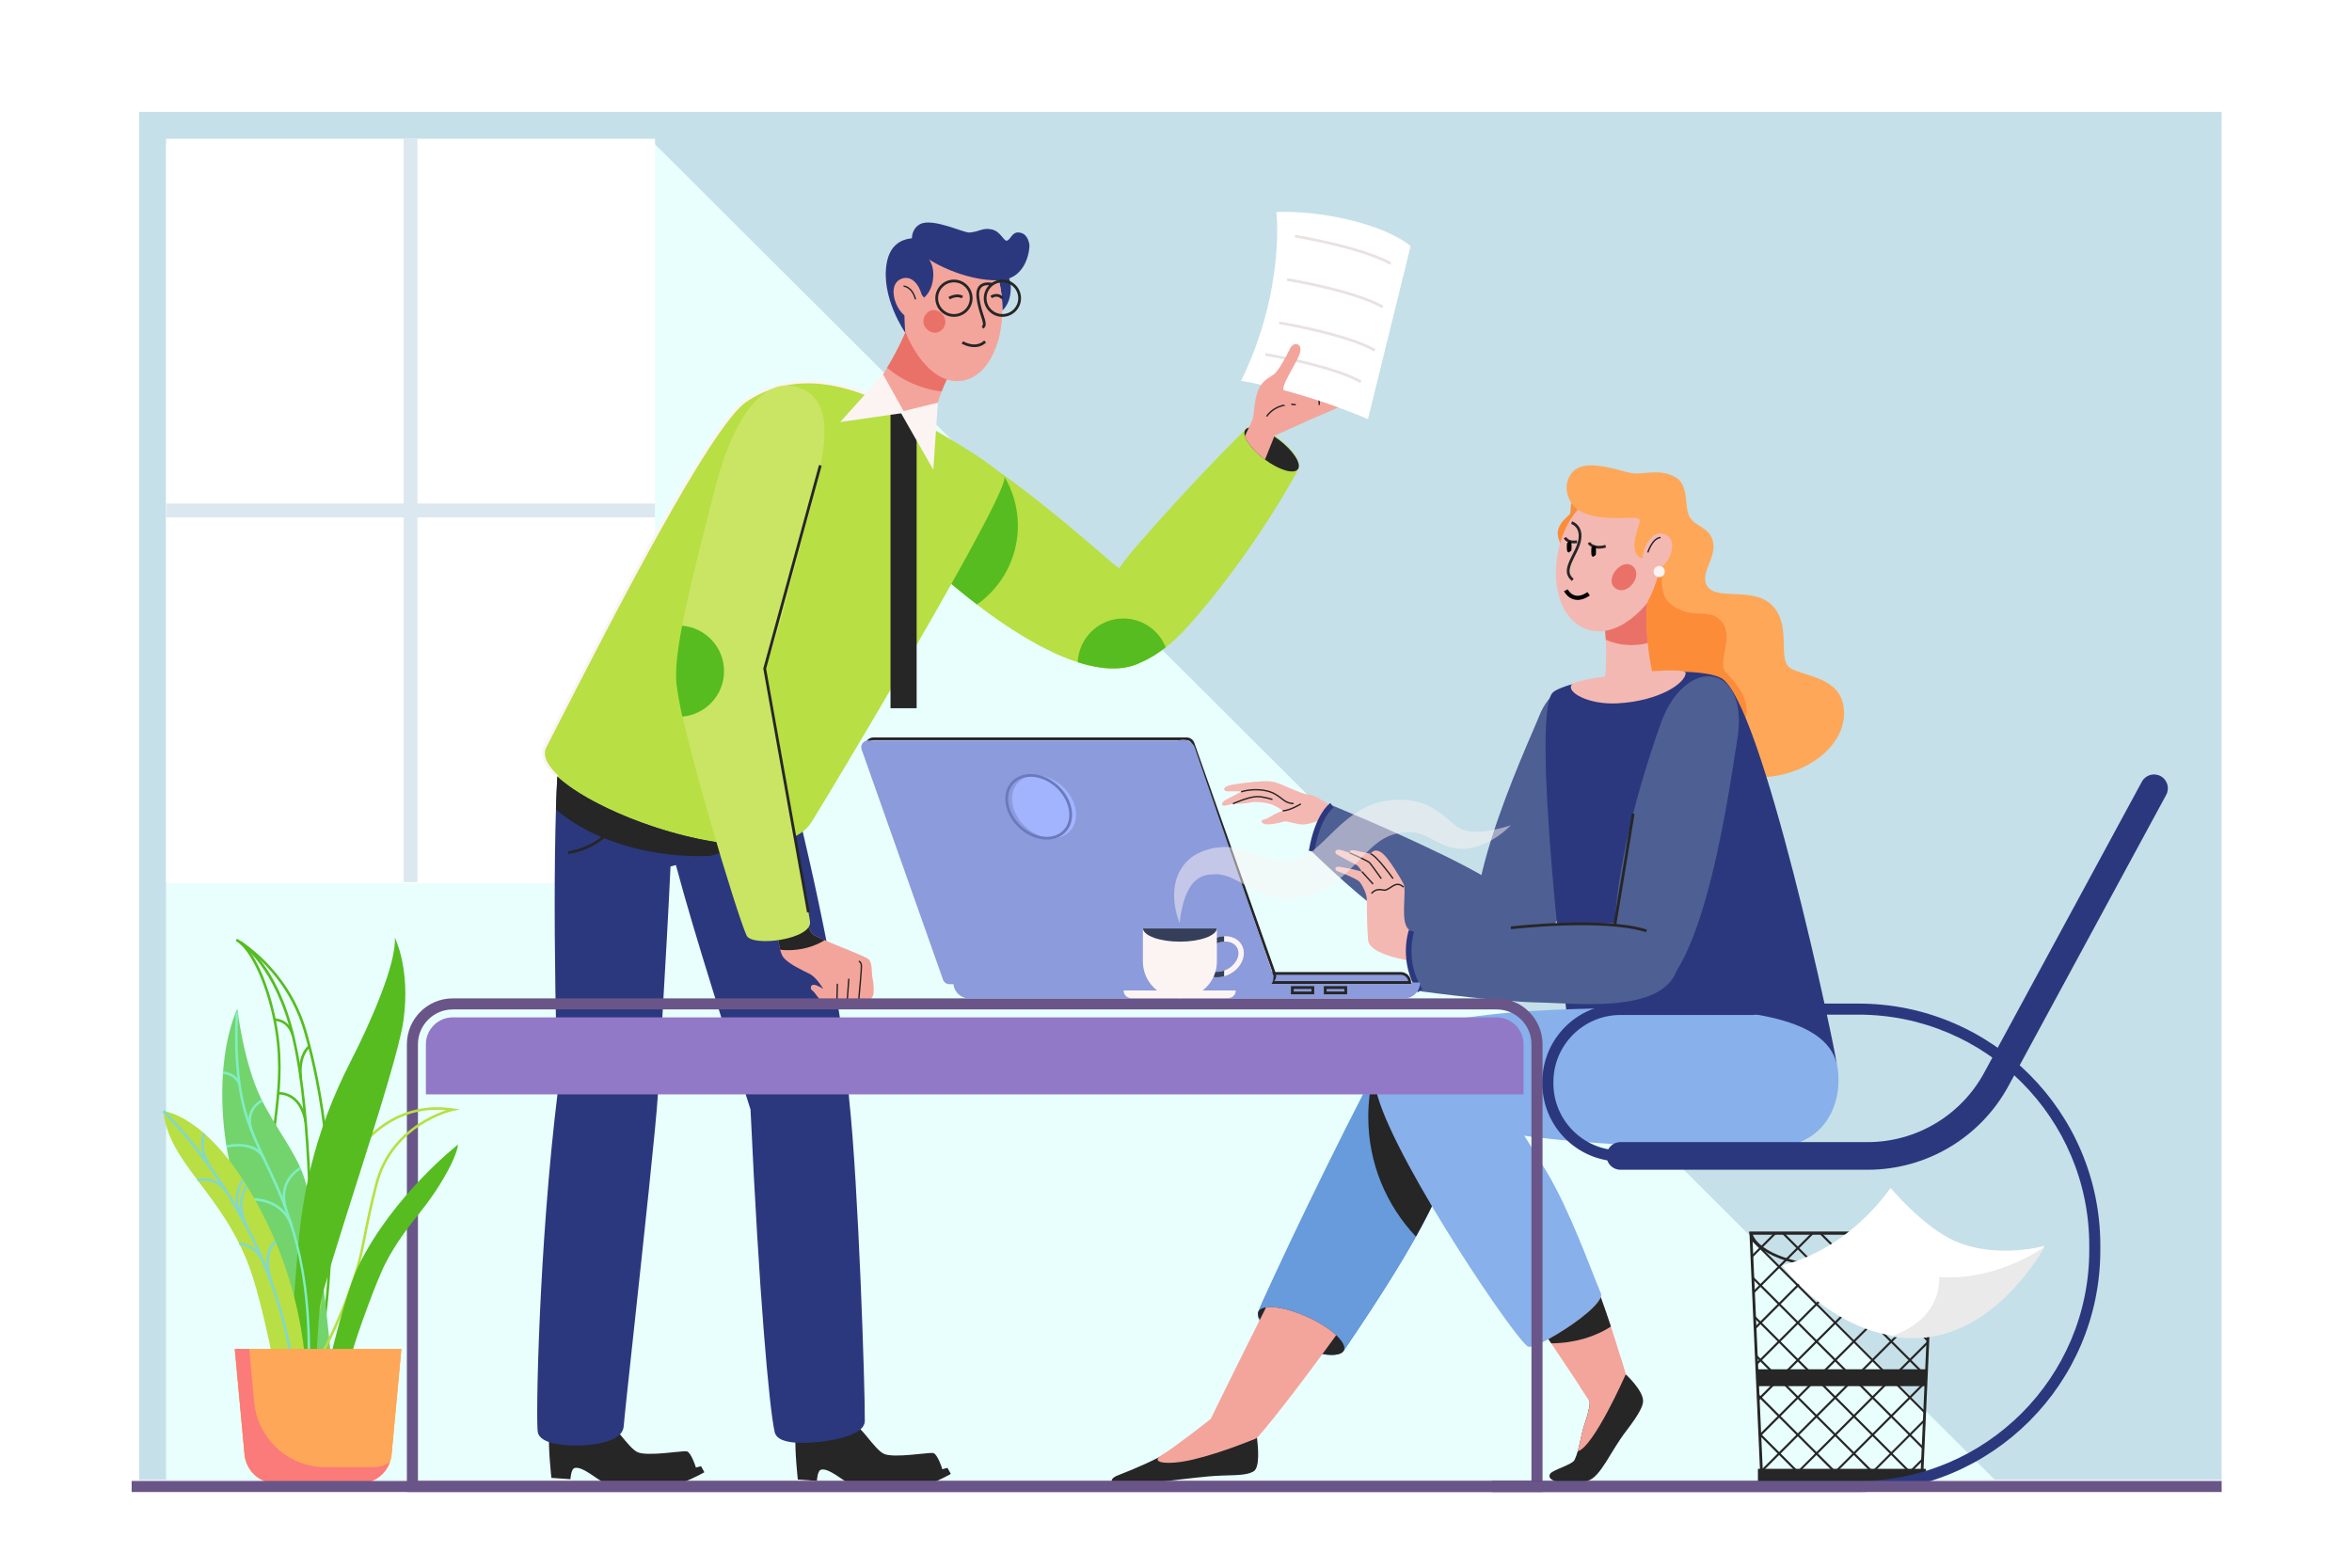 <?xml version="1.0" encoding="UTF-8"?>
<svg xmlns="http://www.w3.org/2000/svg" viewBox="0 0 1700.79 1133.86">
  <defs>
    <style>
      .cls-1 {
        fill: #353f59;
      }

      .cls-2 {
        fill: #6a5588;
      }

      .cls-3 {
        fill: #262626;
      }

      .cls-4 {
        fill: #f4b8b3;
      }

      .cls-5 {
        fill: #fff;
      }

      .cls-6 {
        opacity: .5;
      }

      .cls-7 {
        fill: #4e5f93;
      }

      .cls-8 {
        fill: #81d8cd;
      }

      .cls-9 {
        fill: #dce8ef;
      }

      .cls-10 {
        fill: #c9e563;
      }

      .cls-11 {
        fill: #e9fffe;
      }

      .cls-12 {
        fill: #e8e2e1;
      }

      .cls-13 {
        fill: #fb7a7a;
      }

      .cls-14 {
        fill: #fc8c38;
      }

      .cls-15 {
        fill: #679bdb;
      }

      .cls-16 {
        fill: #4b60d5;
      }

      .cls-17 {
        fill: none;
        stroke: #000;
        stroke-miterlimit: 10;
        stroke-width: 3px;
      }

      .cls-18 {
        fill: #eaeaeb;
      }

      .cls-19 {
        fill: #f3a59c;
      }

      .cls-20 {
        fill: #88b0ea;
      }

      .cls-21 {
        fill: #a3b4ff;
      }

      .cls-22 {
        fill: #ffa759;
      }

      .cls-23 {
        fill: #fea803;
      }

      .cls-24 {
        fill: #6a7abd;
      }

      .cls-25 {
        fill: #56bc20;
      }

      .cls-26 {
        fill: #b8df43;
      }

      .cls-27 {
        fill: #9279c8;
      }

      .cls-28 {
        fill: #ea7168;
      }

      .cls-29 {
        fill: #80edc2;
      }

      .cls-30 {
        fill: #c5e0e8;
      }

      .cls-31 {
        fill: #73d46d;
      }

      .cls-32 {
        fill: #8c9bdb;
      }

      .cls-33 {
        fill: #2b387e;
      }

      .cls-34 {
        fill: #fbf4f3;
      }
    </style>
  </defs>
  <g id="background">
    <rect class="cls-5" x="0" width="1700.79" height="1133.86"/>
  </g>
  <g id="window">
    <rect class="cls-30" x="100.64" y="80.91" width="1505.9" height="989.47"/>
    <polygon class="cls-11" points="1442.21 1070.05 120.1 1070.05 120.1 104.38 473.65 104.38 1442.21 1070.05"/>
    <rect class="cls-5" x="120.1" y="100.38" width="353.55" height="538.36"/>
    <rect class="cls-9" x="291.88" y="100.38" width="10" height="537.62"/>
    <rect class="cls-9" x="120.11" y="364.19" width="353.55" height="10"/>
  </g>
  <g id="man">
    <path class="cls-3" d="M406.68,1021.84c-4.87,1.78-8.76,5.03-9.57,15.09-.81,10.06,1.62,31.96,1.62,31.96l13.79,.97s.28-7.47,3.08-8.11c5.68-1.3,15.08,7.64,22.39,11.36,9.57,4.87,31.11,5.3,42.02,3.24,13.79-2.6,29.36-11.52,29.36-11.52l-2.43-4.38-3.73,.97s-3.41-11.33-6.81-11.75c-3.41-.42-28.07,3.8-35.2,.72-7.14-3.08-17.52-21.9-23.85-22.71-6.33-.81-8.33,7.01-15.74,7.95-12.82,1.62-14.93-13.79-14.93-13.79Z"/>
    <path class="cls-3" d="M584.88,1023.06c-4.87,1.78-8.76,5.03-9.57,15.09-.81,10.06,1.62,31.96,1.62,31.96l13.79,.97s.28-7.47,3.08-8.11c5.68-1.3,15.08,7.64,22.39,11.36,9.57,4.87,31.11,5.3,42.02,3.24,13.79-2.6,29.36-11.52,29.36-11.52l-2.43-4.38-3.73,.97s-3.41-11.33-6.81-11.75c-3.41-.42-28.07,3.8-35.2,.72-7.14-3.08-17.52-21.9-23.85-22.71-6.33-.81-8.33,7.01-15.74,7.95-12.82,1.62-14.93-13.79-14.93-13.79Z"/>
    <path class="cls-33" d="M614.1,795.72c-4.81-74.83-29.39-179.05-47.46-250.93-9.95-39.56-37.17-45.47-52.51-45.47-14.27,0-26.21,4.91-32.1,9.12-25.03,17.87,2.41,111,50.59,262.26,3.37,10.57,6.75,21.18,10.1,31.78,6.24,134.14,13.41,214.9,17.43,233.17,1.18,5.36,7.95,7.97,20.68,7.97h0c8.8,0,44.37-2.83,44.53-15.89,.26-21.21-4.59-170.63-11.26-232Z"/>
    <g>
      <path class="cls-19" d="M579.18,655.48s5.05,16.61,8.33,20.02c3.28,3.41,38.26,15.6,40.86,18.55,2.59,2.95,1.73,9.28,2.55,13.19,.83,3.91,1.32,10.56,.41,12.8-1.42,3.46-5.57,6.12-10.29,2.6,0,0-3.46,3.91-8.37,1.58,0,0-4.53,3.32-7.27,1.21,0,0-2.2,1.98-5.29,1.39-3.09-.59-6.46-3.27-7.78-4.56-1.32-1.29-3.19-4.67-4.9-5.82-1.71-1.16-1.51-4.37,1.18-4.17,2.69,.2,6.72,3.01,6.72,3.01,0,0-4.77-8.23-9.68-10.81-4.91-2.58-15.58-7.14-19.37-12.35-3.79-5.22-4.02-23.08-6.3-29.99l19.2-6.64Z"/>
      <path class="cls-3" d="M621.53,722.68l-1-.09c.73-7.63,2.06-22.55,1.87-24.38-.2-2-1.47-2.54-1.53-2.56l.36-.93c.08,.03,1.9,.75,2.16,3.39,.24,2.38-1.78,23.67-1.87,24.58Z"/>
      <rect class="cls-3" x="605.08" y="715.58" width="16.32" height="1" transform="translate(-144.1 1277.57) rotate(-85.98)"/>
      <rect class="cls-3" x="598.28" y="718.07" width="14.1" height="1" transform="translate(-127.2 1306.92) rotate(-88.66)"/>
    </g>
    <path class="cls-33" d="M562.61,605.88c0-39.29-31.72-59.38-71.02-59.38-1.59,0-3.16,.17-4.71,.46,0-.17,0-.34,0-.5-.33-31.64-20.82-42.92-39.9-42.92s-36.83,9.88-39.96,22.03c-7.92,30.7-6.47,178.14-3.69,264.09-13.79,111.83-16.01,239.07-14.42,246.38,1.85,8.53,19.97,9.45,27.68,9.45h0c5.58,0,33.43-.67,34.43-13.96,.39-5.25,3.42-33.22,7.25-68.63,6.89-63.75,16.33-151.06,17.47-171.16,1.05-18.59,2.08-36.34,3.06-53.26,2.43-41.87,4.59-79.24,6.07-111.77l77.73-20.83Z"/>
    <path class="cls-3" d="M410.96,617.75l-.35-1.97c41.47-7.41,39.44-44.19,39.41-44.56l2-.14c.03,.39,2.16,38.95-41.06,46.66Z"/>
    <path class="cls-26" d="M900.78,310.45c-8.6,8.67-39.18,38.85-79.11,84.79-4.66,5.36-8.8,10.65-12.48,15.83-12.12-8.58-124.08-113.75-149.07-92.1-19.91,17.26-18.63,64.48,28.71,104.14,60.79,50.92,108.88,69.73,135.92,56.1,11.04-4.58,23.15-13.66,34.81-26.75,44.24-49.7,76.61-107.11,79.24-113.32,4.67-11.02-29.42-37.35-38.02-28.69Z"/>
    <path class="cls-25" d="M736.02,378.54c-.3-12.36-3.83-23.88-9.72-33.8-27.69-21.99-50.67-34.4-67.43-19.88-19.91,17.26-17.37,58.58,29.97,98.24,6,5.03,11.87,9.72,17.61,14.12,18.38-12.94,30.17-34.52,29.58-58.68Z"/>
    <path class="cls-33" d="M724.85,224.61c1.35-1.26,4.5-4.77,5.6-10.94,3.86-21.8-16.82-23.74-11.04-25.68l8.44-4.44s-7.21-2.37-14.7-.97c8.11,11.2,11.86,26.79,11.7,42.02Z"/>
    <path class="cls-26" d="M726.15,344.55c-11.48-9.85-21.9-18-77.59-49.02-57.09-31.8-92.9-16.91-109.28-5.85-28.05,18.94-108.15,178.39-145.13,250.45-17.09,33.29,161.92,102.69,192.75,54.4,8.78-13.76,146.75-243.56,139.26-249.99Z"/>
    <path class="cls-34" d="M402.26,562.39c-9.14-8.54-12.25-16.39-9.01-22.71,2.75-5.36,5.75-11.21,8.94-17.45,41.27-80.67,110.35-215.69,136.53-233.37,20.6-13.91,56.46-24.2,110.33,5.8l-.97,1.75c-52.97-29.51-88.1-19.49-108.23-5.89-25.75,17.39-97.38,157.4-135.86,232.62-3.19,6.24-6.19,12.09-8.94,17.46-3.53,6.87,2.73,14.85,8.59,20.33l-1.37,1.46Z"/>
    <path class="cls-19" d="M703.75,247.45s-34.34,31.34-28.78,82.13c0,0-45.71-44.05-36.38-58.78,10.28-16.23,19.88-34.46,23.04-52.53l42.13,29.19Z"/>
    <path class="cls-28" d="M641.48,266.02c10.93,9.2,24.52,15.33,39.45,17.09,8.66-22.71,22.82-35.66,22.82-35.66l-42.13-29.19c-2.67,15.26-11.33,32.87-20.14,47.75Z"/>
    <path class="cls-19" d="M679.46,166.55c-58.25,3.23-25.85,114.4,15.62,108.93,41.47-5.47,42.63-112.17-15.62-108.93Z"/>
    <path class="cls-33" d="M663.38,178.07c-5.78,1.94,14.9,3.87,11.04,25.68-1.4,7.91-6.24,11.5-6.24,11.5,0,0-7.38-9.96-11.61-7-4.23,2.96-1.98,32.35-1.98,32.35,0,0-17.97-25.75-13.32-50.63,4.65-24.88,30.55-16.34,30.55-16.34l-8.44,4.44Z"/>
    <path class="cls-19" d="M652.17,201.52c-13.59,4.76-1.41,32.46,9.73,28.46,11.13-4,3.86-33.23-9.73-28.46Z"/>
    <path class="cls-33" d="M661.75,179.76c8.96,9.84,36.75,23.62,60.53,22.98,20.9-.56,22.44-23.88,22.12-25.73-.35-2.02-1.61-8.86-8.34-8.88-4.25-.01-5.3,5.04-7.76,5.9-2.46,.86-4.44-6.58-11.09-8.08-6.65-1.51-8.87,1.72-16.21,2.24-4.1,.29-26.38-10.71-35.48-6.16-7.27,3.63-7.38,13.77-3.76,17.75Z"/>
    <path class="cls-3" d="M710.96,237.76l-1.06-1.7c1.51-.94,.93-2.95-.54-7.42-1.13-3.45-2.54-7.74-3.2-13.28-.51-4.29,.33-7.41,2.52-9.27,3.52-3,9.11-1.44,9.34-1.38l-.55,1.92s-4.8-1.33-7.5,.98c-1.64,1.4-2.25,3.92-1.82,7.5,.64,5.35,2.01,9.54,3.12,12.9,1.51,4.6,2.6,7.93-.31,9.74Z"/>
    <path class="cls-3" d="M661.55,216.63c-2.4-9.01-8.1-9.18-8.16-9.18v-1c.28,0,6.53,.19,9.12,9.92l-.97,.26Z"/>
    <path class="cls-28" d="M681.84,237.77c-6.56,7.91-18.68-1.95-12.37-10.45,6.31-8.51,18.93,2.54,12.37,10.45Z"/>
    <path class="cls-3" d="M689.82,229.16c-7.43,0-13.47-6.04-13.47-13.47s6.04-13.47,13.47-13.47,13.47,6.04,13.47,13.47-6.04,13.47-13.47,13.47Zm0-24.95c-6.33,0-11.47,5.15-11.47,11.47s5.15,11.47,11.47,11.47,11.47-5.15,11.47-11.47-5.15-11.47-11.47-11.47Z"/>
    <path class="cls-3" d="M403.02,561.73c-.4,7.25-.74,15.23-1,23.8,20.73,17.75,52.77,30.44,89.46,33.17,7.45,.56,14.77,.65,21.9,.37l29.78-7.98c-46.95,.12-114.81-25.78-140.14-49.36Z"/>
    <path class="cls-3" d="M587.5,675.5c-3.28-3.41-8.33-20.02-8.33-20.02l-19.2,6.64c1.76,5.35,2.31,17.28,4.23,24.81,1.86,.2,3.75,.31,5.68,.31,9.92,0,19.08-2.68,26.43-7.2-4.49-1.94-7.89-3.58-8.81-4.54Z"/>
    <path class="cls-3" d="M724.86,229.16c-7.43,0-13.47-6.04-13.47-13.47s6.04-13.47,13.47-13.47,13.47,6.04,13.47,13.47-6.04,13.47-13.47,13.47Zm0-24.95c-6.33,0-11.47,5.15-11.47,11.47s5.15,11.47,11.47,11.47,11.47-5.15,11.47-11.47-5.15-11.47-11.47-11.47Z"/>
    <path class="cls-3" d="M686.87,216.53l-1.05-1.7c.24-.15,5.89-3.58,10.62-.75l-1.03,1.71c-3.68-2.21-8.49,.7-8.54,.73Z"/>
    <path class="cls-3" d="M724.1,216.34c-2.92-3.37-6.64-.81-6.79-.7l-1.16-1.63c1.84-1.3,6.18-2.77,9.46,1.02l-1.51,1.31Z"/>
    <rect class="cls-3" x="643.95" y="298.53" width="18.9" height="213.7"/>
    <polygon class="cls-34" points="638.59 270.8 654.08 298.56 607.57 305.22 638.59 270.8"/>
    <polygon class="cls-34" points="678.21 291.23 651.05 297.92 674.91 339.78 678.21 291.23"/>
    <path class="cls-10" d="M552.98,483.58c9.37-22.07,16.06-51.81,23.19-78.91,15.93-60.55,34.03-110.47,3.68-123.58-24.19-10.45-48.23,14.27-63.41,74.14-15.75,62.13-29.87,115.9-27.25,139.43,3.89,35.05,43.62,166.7,50.68,181.95,3.98,8.6,48.23,2.82,45.83-10.44-2.4-13.26-28.74-169.39-32.71-182.59Z"/>
    <path class="cls-25" d="M779.37,478.96c18.52,5.94,33.87,6.05,45.39,.24,5.84-2.42,11.99-6.14,18.2-11.01-4.95-12.49-17.25-21.19-31.47-20.84-17.48,.43-31.42,14.39-32.13,31.62Z"/>
    <path class="cls-25" d="M493.26,452.55c-3.44,18.04-5.13,32.56-4.07,42.11,.62,5.55,2.11,13.76,4.19,23.63,16.91-1.43,30.19-15.58,30.19-32.86s-13.34-31.49-30.31-32.87Z"/>
    <path class="cls-3" d="M938.52,339.39c-2.88,3.8-13.45,.68-23.77-6.99-.16-.1-.33-.23-.49-.35-7.44-5.63-12.67-12.05-14.04-16.68-.58-1.89-.51-3.5,.35-4.61,.56-.74,1.42-1.23,2.53-1.46,3.97-.82,11.04,1.6,18.34,6.42,1.13,.74,2.26,1.54,3.37,2.37,10.47,7.9,16.61,17.44,13.71,21.3Z"/>
    <g>
      <path class="cls-19" d="M975.58,277.82c-2.92,1.79-16.53,10.69-16.53,10.69,0,0,6.77-.7,12.36-3.54,5.59-2.84,10.16-3.87,11.66-4.48,1.5-.62,3.29,1.95-3.41,7.4-6.72,5.47-28.25,13.69-33.6,16.22-5.35,2.53-24.37,10.98-24.37,10.98l-.25,.64-6.7,16.68c-.16-.1-.33-.23-.49-.35-7.44-5.63-12.67-12.05-14.04-16.68,1.01-2.08,2.01-4.17,2.88-6.07,1.67-3.56,2.92-6.48,3.13-7.61,.72-3.85,.7-11.88,3.54-19.29,2.84-7.42,8.35-9.31,11.49-11.7,3.13-2.37,8.78-12.58,11.45-18.32,2.65-5.76,9.19-4.15,7.42,2.49-1.77,6.62-9.09,19.76-9.09,19.76,0,0,4.98-.74,12.42-3,7.44-2.28,16.33-6.44,18.51-8.12,2.16-1.67,8.68-7.26,13.65-14.99,3.43-5.35,8.04-3.97,5.53,1.38-1.34,2.84-1.75,3.83-1.83,4.03,.49-.58,5.45-6.5,7.5-7.14,2.14-.66,3.48,1.52,1.21,5.18-2.22,3.54-6.6,10.67-6.87,11.12,.41-.27,5.67-3.93,7.3-4.69,1.71-.78,3.25,.84,.35,5.04-2.8,4.09-10.3,12.6-13.22,14.39Z"/>
      <path class="cls-3" d="M952.59,274.65l-.39-.92c.14-.06,13.67-5.91,17.79-9.87,4.41-4.25,8.87-10.13,8.91-10.19l.8,.6c-.05,.06-4.55,6.01-9.01,10.31-4.25,4.09-17.53,9.83-18.09,10.07Z"/>
      <path class="cls-3" d="M955.31,281.05l-.38-.92c.14-.06,14.31-5.95,17.57-8.61,3.28-2.67,8.21-8.68,8.26-8.74l.77,.63c-.21,.25-5.05,6.15-8.4,8.88-3.37,2.75-17.23,8.51-17.82,8.76Z"/>
      <path class="cls-3" d="M916.32,301.43l-.81-.58c7.83-10.87,21.44-8.65,21.58-8.62l-.17,.99c-.13-.02-13.14-2.13-20.6,8.22Z"/>
      <path class="cls-3" d="M954.24,293.1l-.91-.42c.43-.94,.1-3.93-1.47-5.39-1.84-1.71-2.5-6.64-2.73-10.48-.18-3.04-2.14-3.4-2.16-3.4l.16-.99c.11,.02,2.77,.5,3,4.32,.3,5.09,1.19,8.66,2.41,9.8,1.88,1.75,2.33,5.17,1.7,6.54Z"/>
    </g>
    <polygon class="cls-3" points="583.59 660 551.95 483.53 592.23 336.31 594.16 336.83 554 483.63 585.56 659.65 583.59 660"/>
    <path class="cls-3" d="M704.55,251.07c-4.93,0-9.09-2.51-9.15-2.55l1.05-1.7c.36,.22,8.98,5.38,15.25-.54l1.37,1.45c-2.68,2.53-5.72,3.34-8.52,3.34Z"/>
    <g>
      <path class="cls-5" d="M923.03,153.28s6.5,56.57-25.56,122.18c0,0,40.93,6.1,91.74,27.67l30.84-125.17c-20.21-16.46-66.11-25.89-97.01-24.67Z"/>
      <path class="cls-12" d="M1005.1,191.47c-21.02-11.83-68.36-19.62-68.83-19.69l.32-1.97c.48,.08,48.16,7.93,69.49,19.93l-.98,1.74Z"/>
      <path class="cls-12" d="M999.39,222.83c-21.02-11.83-68.36-19.62-68.83-19.69l.32-1.97c.48,.08,48.16,7.93,69.49,19.93l-.98,1.74Z"/>
      <path class="cls-12" d="M993.67,254.18c-21.02-11.83-68.36-19.62-68.83-19.69l.32-1.97c.48,.08,48.16,7.93,69.49,19.93l-.98,1.74Z"/>
      <path class="cls-12" d="M983.64,277.02c-21.02-11.83-68.36-19.62-68.83-19.69l.32-1.97c.48,.08,48.16,7.93,69.49,19.93l-.98,1.74Z"/>
    </g>
    <path class="cls-19" d="M940.13,254.86c1.77-6.64-4.77-8.25-7.42-2.49-2.67,5.74-8.31,15.94-11.45,18.32-2.41,1.84-6.22,3.39-9.15,7.38,9.03,7.63,19.32,16.94,30.07,27.82,1.43-.65-14.74-19.62-14.09-25.29,.65-5.68,10.26-19.11,12.03-25.73Z"/>
  </g>
  <g id="basket">
    <g>
      <path class="cls-3" d="M1390.87,1064.75h-118.1l-.04-.95-7.69-172.9h133.55l-7.73,173.85Zm-116.19-2h114.27l7.55-169.85h-129.37l7.55,169.85Z"/>
      <path class="cls-3" d="M1331.82,917.65c-34.1,0-62.77-10.96-66.7-25.49l-.34-1.26h134.08l-.34,1.26c-3.93,14.53-32.6,25.49-66.7,25.49Zm-64.36-24.75c5.02,13.06,32.16,22.75,64.36,22.75s59.34-9.69,64.36-22.75h-128.71Z"/>
      <rect class="cls-3" x="1271.2" y="1062.35" width="121.48" height="9.52"/>
      <g>
        <path class="cls-3" d="M1391.48,1028.5l.1-2.26-10.46,10.46-12.43-12.43,12.43-12.43,10.63,10.63,.09-2.07-9.64-9.64,10.54-10.54,.1-2.26-11.72,11.72-12.43-12.43,12.43-12.43,11.78,11.78,.09-2.07-10.79-10.79,11.79-11.79,.15-3.29-11.94-11.94,12.43-12.43,.57,.57,.15-3.45-.72,.72-12.43-12.43,12.43-12.43,1.72,1.72,.09-2.07-.73-.73,.8-.8,.1-2.26-1.98,1.98-12.43-12.43,10.78-10.78h-2.16l-9.7,9.7-9.7-9.7h-2.16l10.78,10.78-12.43,12.43-12.43-12.43,10.78-10.78h-2.16l-9.7,9.7-9.7-9.7h-2.16l10.78,10.78-12.43,12.43-12.43-12.43,10.78-10.78h-2.16l-9.7,9.7-9.7-9.7h-2.16l10.78,10.78-12.43,12.43-12.43-12.43,10.78-10.78h-2.16l-9.7,9.7-9.7-9.7h-2.16l10.78,10.78-12.43,12.43-12.43-12.43,10.78-10.78h-2.16l-9.7,9.7-6.83-6.83,.1,2.26,5.64,5.64-5.16,5.16,.09,2.07,6.15-6.15,12.43,12.43-12.43,12.43-5.57-5.57,.1,2.26,4.39,4.39-4.01,4.01,.09,2.07,5-5,12.43,12.43-12.43,12.43-4.31-4.31,.1,2.26,3.13,3.13-2.86,2.86,.09,2.07,3.85-3.85,12.43,12.43-12.43,12.43-3.06-3.06,.1,2.26,1.87,1.87-1.72,1.72,.09,2.07,2.7-2.7,12.43,12.43-12.43,12.43-1.8-1.8,.1,2.26,.62,.62-.57,.57,.09,2.07,1.55-1.55,12.43,12.43-12.43,12.43-.54-.54,.14,3.1,.4-.4,12.43,12.43-11.77,11.77,.03,.69h1.44l11.38-11.38,11.38,11.38h4.25l11.38-11.38,11.38,11.38h4.25l11.38-11.38,11.38,11.38h4.25l11.38-11.38,11.38,11.38h4.25l6.98-6.98,.1-2.26-9.2,9.2-12.43-12.43,12.43-12.43,9.48,9.48,.09-2.07-8.49-8.49,9.28-9.28Zm-11.44-17.74l-12.43,12.43-12.43-12.43,12.43-12.43,12.43,12.43Zm-54.04-27.02l-12.43,12.43-12.43-12.43,12.43-12.43,12.43,12.43Zm-11.35-13.51l12.43-12.43,12.43,12.43-12.43,12.43-12.43-12.43Zm12.43,14.59l12.43,12.43-12.43,12.43-12.43-12.43,12.43-12.43Zm1.08-1.08l12.43-12.43,12.43,12.43-12.43,12.43-12.43-12.43Zm25.94,1.08l12.43,12.43-12.43,12.43-12.43-12.43,12.43-12.43Zm-12.43-14.59l12.43-12.43,12.43,12.43-12.43,12.43-12.43-12.43Zm13.51-13.51l12.43-12.43,12.43,12.43-12.43,12.43-12.43-12.43Zm-1.08-1.08l-12.43-12.43,12.43-12.43,12.43,12.43-12.43,12.43Zm-1.08,1.08l-12.43,12.43-12.43-12.43,12.43-12.43,12.43,12.43Zm-25.94-1.08l-12.43-12.43,12.43-12.43,12.43,12.43-12.43,12.43Zm-1.08,1.08l-12.43,12.43-12.43-12.43,12.43-12.43,12.43,12.43Zm-25.94-1.08l-12.43-12.43,12.43-12.43,12.43,12.43-12.43,12.43Zm12.43,14.59l-12.43,12.43-12.43-12.43,12.43-12.43,12.43,12.43Zm0,27.02l-12.43,12.43-12.43-12.43,12.43-12.43,12.43,12.43Zm0,27.02l-12.43,12.43-12.43-12.43,12.43-12.43,12.43,12.43Zm-11.35-13.51l12.43-12.43,12.43,12.43-12.43,12.43-12.43-12.43Zm25.94,1.08l12.43,12.43-12.43,12.43-12.43-12.43,12.43-12.43Zm1.08-1.08l12.43-12.43,12.43,12.43-12.43,12.43-12.43-12.43Zm25.94,1.08l12.43,12.43-12.43,12.43-12.43-12.43,12.43-12.43Zm13.51-15.67l-12.43-12.43,12.43-12.43,12.43,12.43-12.43,12.43Zm25.94-25.94l-12.43,12.43-12.43-12.43,12.43-12.43,12.43,12.43Zm0-27.02l-12.43,12.43-12.43-12.43,12.43-12.43,12.43,12.43Zm-12.43-39.45l12.43,12.43-12.43,12.43-12.43-12.43,12.43-12.43Zm-1.08,25.94l-12.43,12.43-12.43-12.43,12.43-12.43,12.43,12.43Zm-25.94-25.94l12.43,12.43-12.43,12.43-12.43-12.43,12.43-12.43Zm-1.08,25.94l-12.43,12.43-12.43-12.43,12.43-12.43,12.43,12.43Zm-25.94-25.94l12.43,12.43-12.43,12.43-12.43-12.43,12.43-12.43Zm-1.08,25.94l-12.43,12.43-12.43-12.43,12.43-12.43,12.43,12.43Zm-25.94-25.94l12.43,12.43-12.43,12.43-12.43-12.43,12.43-12.43Zm-25.94,25.94l12.43-12.43,12.43,12.43-12.43,12.43-12.43-12.43Zm0,27.02l12.43-12.43,12.43,12.43-12.43,12.43-12.43-12.43Zm0,27.02l12.43-12.43,12.43,12.43-12.43,12.43-12.43-12.43Zm0,27.02l12.43-12.43,12.43,12.43-12.43,12.43-12.43-12.43Zm0,27.02l12.43-12.43,12.43,12.43-12.43,12.43-12.43-12.43Zm25.94,25.94l-12.43-12.43,12.43-12.43,12.43,12.43-12.43,12.43Zm1.08-25.94l12.43-12.43,12.43,12.43-12.43,12.43-12.43-12.43Zm25.94,25.94l-12.43-12.43,12.43-12.43,12.43,12.43-12.43,12.43Zm1.08-25.94l12.43-12.43,12.43,12.43-12.43,12.43-12.43-12.43Zm25.94,25.94l-12.43-12.43,12.43-12.43,12.43,12.43-12.43,12.43Zm13.51-13.51l-12.43-12.43,12.43-12.43,12.43,12.43-12.43,12.43Z"/>
        <polygon class="cls-3" points="1397.55 891.9 1396.28 891.9 1397.5 893.12 1397.55 891.9"/>
      </g>
      <polygon class="cls-3" points="1393.18 990.35 1270.47 990.35 1271.01 1002.57 1392.63 1002.57 1393.18 990.35"/>
    </g>
  </g>
  <g id="woman">
    <g>
      <path class="cls-16" d="M971.82,976.7c56.29-82.76,79.18-127.41,81.88-162.14,3.61-46.4-31.84-84.8-52.77-46.14-33.18,61.3-85.29,165.11-90.96,180.21-5.67,15.09,53.46,40.4,61.84,28.08Z"/>
      <path class="cls-15" d="M971.82,976.7c56.29-82.76,79.18-127.41,81.88-162.14,3.61-46.4-32.2-90.17-53.13-51.51-33.18,61.3-84.93,170.48-90.6,185.57-5.67,15.09,53.46,40.4,61.84,28.08Z"/>
      <path class="cls-3" d="M971.82,976.7c-1.46,3.21-7.4,3.99-15.43,2.54-5.87-1.02-12.86-3.22-20.06-6.51-12.23-5.55-21.77-12.66-25.24-18.29-1.4-2.23-1.83-4.24-1.11-5.81,.76-1.66,2.72-2.68,5.57-3.06,6.61-.89,17.98,1.61,29.92,7.03,8.69,3.95,16.02,8.69,20.76,13.11,4.6,4.26,6.82,8.27,5.59,10.99Z"/>
      <path class="cls-19" d="M966.23,965.7c-3.27,4.56-6.57,9.08-9.85,13.53-26.48,36.05-51.09,66.83-52.08,64.8l-29.36-16.62s15.71-32.22,36.14-72.99c1.46-2.91,2.95-5.87,4.46-8.87,6.61-.89,17.98,1.61,29.92,7.03,8.69,3.95,16.02,8.69,20.76,13.11Z"/>
      <path class="cls-3" d="M874.95,1027.41c-19.07,18.36-36.67,28.01-66.88,39.79-7.1,2.77-4.28,7.05,1.85,7.37,7.62,.41,39.19-4.43,63.85-6.72,15.23-1.41,26.38,.12,32.74-3.66,4.71-2.8,3.21-17.73,2.49-24.11,0,0-31.79-14.86-34.05-12.68Z"/>
      <path class="cls-19" d="M875.51,1026.28s-25.72,20.33-35.25,26.02c-9.54,5.69,3.69,7.74,22.34,3.38,21.45-5.02,46.41-15.58,46.41-15.58,0,0-16.96-16.19-33.49-13.82Z"/>
      <path class="cls-3" d="M1000.58,763.05c-2.33,4.3-4.75,8.84-7.24,13.57-2.55,9.99-3.91,20.46-3.91,31.25,0,33.52,13.11,63.96,34.45,86.54,19.21-34.33,28.19-58.9,29.82-79.85,3.61-46.4-32.2-90.17-53.13-51.51Z"/>
      <g>
        <path class="cls-4" d="M968.62,603.57l-16.02-9.58s-7.34,2.73-11.62,2.34c-4.28-.4-10.73-2.59-12.11-2.22-1.38,.38-13.3,3.79-15.83,1.14-2.53-2.65,1.3-1.95,4.2-3.78,2.9-1.83,8.43-4.76,10.3-5.04,0,0-4.36-3.63-9.16-4.95-4.38-1.2-10.03-1.87-13.76-1.11s-9.22,1.3-12.22,.7c0,0-5.72,1.79-7.45,1.64-1.73-.15-2.22-2.34,1.87-4.5,4.09-2.16,11.31-5.84,11.31-5.84,0,0-7.24-.13-10.34-.01-3.1,.12-4.04-3,.9-4.26,4.93-1.26,17.71-2.72,24.4-3.04,6.7-.32,9.83,.84,13.53,2.35,3.7,1.52,15.18,6.78,17.83,6.96,2.65,.19,6.3,1.16,8.58,2.73,2.27,1.57,20.57,11.7,20.57,11.7l-4.99,14.77Z"/>
        <path class="cls-3" d="M927.56,586.93l-.02-1c5.16-.13,12.79-4.84,12.87-4.89l.53,.85c-.32,.2-7.94,4.9-13.37,5.04Z"/>
        <path class="cls-3" d="M935.15,581.67c-.94,0-3.87-.18-6.73-2.23-.69-.49-1.36-1-2.02-1.51-2.53-1.91-4.92-3.72-8.11-4.74-10.64-3.42-20.55-.05-20.65-.01l-.33-.95c.1-.04,10.31-3.52,21.29,0,3.35,1.08,5.92,3.02,8.41,4.9,.66,.5,1.32,1,2,1.49,3.09,2.22,6.35,2.04,6.39,2.04l.06,1s-.13,0-.3,0Z"/>
        <path class="cls-3" d="M891.74,581.79l-.41-.91c.45-.2,11.11-5,17.31-5.22,5.1-.15,11.4,2.03,11.67,2.12l-.33,.95c-.06-.02-6.49-2.21-11.3-2.06-6,.21-16.82,5.08-16.93,5.13Z"/>
      </g>
      <path class="cls-7" d="M1115.71,688.98c12.79-22.4-24.04-47.29-73.8-71.38-40.34-19.53-75.55-33.69-78.77-35.15-3.22-1.46-17.93,30.41-14.12,33.88,5.69,5.18,37.53,36.83,62.4,51.82,24.88,15,82.39,59.16,104.28,20.83Z"/>
      <path class="cls-7" d="M1112.67,518.72c-6.21,16.26-74.2,159.72-32.79,177.84,41.41,18.12,90.38-116.57,91.48-178,.44-24.7-43.53-39.52-58.68,.15Z"/>
      <path class="cls-14" d="M1158.22,356.57s-9.98-3.93-17.28,.64c-7.3,4.57-3.96,12.77-5.97,14.88-2.01,2.11-8.55,6.76-8.58,13.84-.05,11.27,27.53,52.18,47.31,49.01,4.94-.79-15.48-78.36-15.48-78.36Z"/>
      <path class="cls-4" d="M1188.49,413.1s5.53,59.89,23.65,76.25l-53.04,13.26s6.81-34.97-2.65-71.39l32.05-18.12Z"/>
      <path class="cls-28" d="M1198.12,462.82c-7.13-22.7-9.63-49.72-9.63-49.72l-32.05,18.12c2.84,10.94,4.21,21.74,4.74,31.51,5.67,2.45,11.94,3.84,18.56,3.84s12.75-1.36,18.38-3.76Z"/>
      <path class="cls-4" d="M1183.16,355.68c59.29,15.2,6.37,113.43-35.28,99.62-41.65-13.81-24.01-114.83,35.28-99.62Z"/>
      <path class="cls-22" d="M1333.27,512.08c-2.44-21.41-25.76-22.53-37.5-28.16-11.73-5.63,.53-29.93-13.73-45.51-12.84-14.03-38.29-4.49-46.47-13.2-8.19-8.71,5.87-21.14,3.17-33.27-2.46-11.09-13.03-10.56-17.25-18.66-3.58-6.85,0-22.53-9.84-28.08-11.7-6.6-21.91-1.88-30.82-2.9-9.24-1.06-35.25-12.42-44.54,.12-3.71,5-5.31,12.58-.29,20.84,10.7,17.58,48.09,8.47,49.58,12.49,1.76,1.76-9.86,21.83,.7,27.78,3.66,2.06,10.2-7.12,16.01-10.02-.18,14.29-4.14,29.6-10.73,41.52,0,0,0,.01,0,.02h0s0,0,0,0c-2.89,10.23-1.73,90.69,42.25,117.08,44.01,26.41,103.7-2.82,99.46-40.05Z"/>
      <path class="cls-14" d="M1246.93,484.8c-3.89-8.27,6.77-24.93-1.94-35.29-9.46-11.26-23.63,.47-38.67-14.4-9.41-9.31-1.38-36.97-1.38-36.97,0,0-1.42,2.71-3.61,7-1.55,10.63-4.95,21.16-9.77,29.89,0,0,0,.01,0,.02h0s0,0,0,0c-2.18,7.7-2.05,55.28,16.96,89.56,17.51,21.94,48.91,12.58,53.85-5.25,4.63-16.75-14.09-31.7-15.43-34.56Z"/>
      <path class="cls-4" d="M1204.4,386.63c12.46,6-2.13,31.13-12.33,26.12s-.13-32.12,12.33-26.12Z"/>
      <path class="cls-33" d="M1328.08,768.95c2.32,28.76-186.26,29.08-189.68,6.44-6.64-43.93-31.48-259.55-15.5-274.56,10.87-10.21,101.27-21.59,121.76-10.35,29.29,16.07,82.65,268.85,83.42,278.47Z"/>
      <path class="cls-4" d="M1136.66,495.04c4.45-5.3,82.25-13.89,82.27-8.34,.03,7.32-19.08,20.41-49.42,22.01-21.26,1.12-37.3-8.37-32.85-13.67Z"/>
      <path class="cls-20" d="M1183.05,728.95c79.23-.88,132.4,7.08,143.88,36.36,6.61,16.86,3.7,65.17-50.17,65.17-101.66,0-281.05-6.22-281.12-57.95-.05-40.33,112.91-42.75,187.42-43.58Z"/>
      <path class="cls-19" d="M1041.64,842.07c19.17,44.27,104.27,162.27,120.17,191.5l19.47-20.58c-7.82-24.93-24.49-89.69-51.6-136.85-20.88-36.32-108.07-80.3-88.04-34.06Z"/>
      <path class="cls-20" d="M1157.64,935.45c-7.62-18.22-22.68-60.49-39.13-87.76-26.7-44.26-55.45-87.88-74.79-96.64-19.34-8.76-59.85,.33-47.33,42.47,15.19,51.13,101.71,178.87,108.84,180.52,7.13,1.64,56.31-29.29,52.42-38.58Z"/>
      <path class="cls-3" d="M1175.61,994.01l-26.23,19.31s1.38,2.09-3.58,16.86c-2.95,8.8-3.63,18.15-7.19,25.73-1.64,3.5-15.96,7.21-17.66,10.04-3.85,6.42,15.09,8.8,27.29,5.05,9.31-2.86,16.3-21.19,27.56-35.81,10.03-13.03,12.02-18.28,12.32-21.12,.84-7.92-12.51-20.06-12.51-20.06Z"/>
      <circle class="cls-34" cx="1199.83" cy="413.4" r="4.05"/>
      <path class="cls-3" d="M1157.54,938.17c-2.64,7.84-23.09,22.44-37.85,30.4,.68,1.02,1.36,2.03,2.03,3.04,16.71-.13,31.87-4.74,43.17-12.19-2.26-6.87-4.72-14.01-7.35-21.25Z"/>
      <path class="cls-19" d="M1149.38,1013.32s1.38,2.09-3.58,16.86c-2.19,6.51-3.13,13.32-4.91,19.49h0c11.51-2.9,34.72-55.66,34.72-55.66l-3.78-12.63-29.34,21.39,6.89,10.55Z"/>
      <path class="cls-3" d="M1136.69,420.19c-6.48-5.29-3.22-11.8,.55-19.35,.51-1.02,1.04-2.07,1.56-3.15,2.88-5.98,3.55-10.8,2.01-14.34-1.48-3.39-4.51-4.35-4.63-4.39l.57-1.92c.16,.05,4,1.23,5.87,5.46,1.81,4.1,1.13,9.5-2.02,16.05-.53,1.09-1.06,2.15-1.57,3.18-4.15,8.3-6.08,12.82-1.08,16.9l-1.27,1.55Z"/>
      <path class="cls-7" d="M1256,536.63c-3.91,21.77-23.29,177.21-65.29,183.58-34.83,5.29-29.19-85.53,10.03-196.47,18.16-51.38,65.52-44.29,55.26,12.89Z"/>
      <g>
        <path class="cls-4" d="M1033.03,696.71s-42.82-3.58-43.77-16.89c-.97-13.72-.75-25.4-.91-29.82s-4.1-11.17-5.41-12.41c-2.35-2.21-11.55-5.82-16.11-7.62-1.64-.65-2.09-3.81,2.21-3.01,6.24,1.17,13.86,2.48,16.01,3.86,0,0-2.36-4.34-4.16-5.23-1.79-.89-10.74-5.6-14.23-7.62-1.92-1.12-1.5-4.88,4.51-2.75,1.94,.69,4.78,1.66,4.78,1.66,0,0-.65-2.64,3.62-1.84,4.89,.91,11.52,2.56,11.52,2.56,0,0,2.91-5.55,9.26,.16,3.99,3.59,12.21,16.63,14.72,21.89,1.8,3.78-1.33,20.81,1.31,28.81,2.64,8.01,12.52,8.4,19.28,10.03l-2.65,18.2Z"/>
        <path class="cls-3" d="M992.12,646.53l-.77-.64c2.89-3.44,6.36-3.25,9.36-2.61,1.29,.27,2.89-.77,4.59-1.88,1.34-.88,2.73-1.79,4.13-2.12,3.3-.79,5.8,1.91,5.9,2.03l-.74,.67s-2.19-2.37-4.93-1.72c-1.23,.29-2.54,1.16-3.81,1.99-1.87,1.22-3.64,2.39-5.34,2.02-2.86-.61-5.84-.75-8.38,2.28Z"/>
        <rect class="cls-3" x="988.4" y="628.97" width="1" height="12.03" transform="translate(-171 824.14) rotate(-41.97)"/>
        <path class="cls-3" d="M998.44,635.78c-.07-.1-6.95-9.78-8.35-11.39-1-1.14-9.11-4.84-14.32-7.04l.39-.92c1.35,.57,13.22,5.62,14.69,7.31,1.44,1.65,8.13,11.07,8.41,11.47l-.82,.58Z"/>
        <path class="cls-3" d="M1006.95,635.76c-3.34-4.66-12.73-16.93-15.96-17.66l.22-.98c4.26,.97,16.05,17.36,16.55,18.06l-.81,.58Z"/>
      </g>
      <path class="cls-7" d="M1214.21,690.79c-.18-25.79-44.07-25.28-99.2-21.15-44.69,3.35-90.04,3.41-94.35,3.69-4.31,.28-2.6,42.38,7.57,43.76,5.95,.81,56.29,7.51,85.33,8.01,29.04,.49,100.95,9.83,100.65-34.31Z"/>
      <path class="cls-3" d="M1168.64,669.63l-1.97-.34c2.82-16.37,13.24-80.33,13.34-80.97l1.97,.32c-.1,.64-10.52,64.61-13.34,80.99Z"/>
      <path class="cls-3" d="M1190.31,674.23c-30.79-9.89-96.97-2.24-97.64-2.16l-.23-1.98c.67-.08,67.28-7.78,98.49,2.25l-.61,1.9Z"/>
      <path class="cls-3" d="M1192.04,399.73l-.95-.3c.13-.44,3.42-10.74,9.69-11.16l.07,1c-5.59,.38-8.77,10.36-8.8,10.46Z"/>
      <path class="cls-28" d="M1180.54,409.43c8.09,6.36-3.51,22.12-12.26,16.15-8.75-5.97,4.17-22.51,12.26-16.15Z"/>
      <path class="cls-3" d="M1156.2,396.83c-5.84,0-7.99-3.6-8.11-3.79l1.73-1c.11,.18,2.79,4.47,11.02,2.06l.56,1.92c-1.99,.58-3.72,.82-5.21,.82Z"/>
      <path class="cls-3" d="M1138.13,393.02c-5.78,0-7.25-3.64-7.32-3.81l1.86-.73c.06,.14,1.44,3.3,7.57,2.38l.3,1.98c-.88,.13-1.68,.19-2.41,.19Z"/>
      <path class="cls-33" d="M950.37,616.03l-3.94-.68c4.65-27.07,15.17-34.28,15.61-34.57l2.22,3.33c-.1,.06-9.57,6.82-13.89,31.91Z"/>
      <path class="cls-33" d="M1025.18,717.71c-13.98-22.29-6.72-44.11-6.41-45.03l3.78,1.3c-.07,.21-6.92,20.98,6.01,41.6l-3.39,2.12Z"/>
    </g>
    <path class="cls-17" d="M1132.29,426.91s5.14,10.45,16.49,2.56"/>
    <ellipse class="cls-17" cx="1152.4" cy="398.62" rx=".21" ry="2.67"/>
    <ellipse class="cls-17" cx="1134.73" cy="395.47" rx=".21" ry="2.67"/>
  </g>
  <g id="desk">
    <path class="cls-2" d="M1115.44,1079.13H294.23v-323.84c0-18.31,14.89-33.2,33.2-33.2h754.81c18.31,0,33.2,14.89,33.2,33.2v323.84Zm-813.21-8h805.21v-315.84c0-13.9-11.3-25.2-25.2-25.2H327.43c-13.9,0-25.2,11.3-25.2,25.2v315.84Z"/>
    <path class="cls-27" d="M1082.24,735.82H327.43c-10.73,0-19.47,8.73-19.47,19.47v36.24h793.74v-36.24c0-10.73-8.73-19.47-19.47-19.47Z"/>
  </g>
  <g id="chair">
    <path class="cls-33" d="M1350.48,840.05h-178.73c-31.12,0-56.44-25.32-56.44-56.44v-1.06c0-31.12,25.32-56.44,56.44-56.44h96.46v8h-96.46c-26.71,0-48.44,21.73-48.44,48.44v1.06c0,26.71,21.73,48.44,48.44,48.44h178.73c37.44,0,71.78-20.45,89.62-53.38l114.01-210.44,7.04,3.81-114.01,210.44c-19.24,35.51-56.28,57.57-96.66,57.57Z"/>
    <path class="cls-33" d="M1350.48,846.05h-178.73c-5.52,0-10-4.48-10-10s4.48-10,10-10h178.73c35.24,0,67.56-19.25,84.35-50.24l114.01-210.44c2.63-4.85,8.7-6.66,13.56-4.03,4.86,2.63,6.66,8.7,4.03,13.56l-114.01,210.44c-20.29,37.45-59.35,60.71-101.93,60.71Z"/>
    <path class="cls-33" d="M1343.89,1079.13h-265.2v-8h265.2c92.03,0,166.91-74.87,166.91-166.91v-3.45c0-92.04-74.87-166.91-166.91-166.91h-175.46v-8h175.46c96.45,0,174.91,78.46,174.91,174.91v3.45c0,96.45-78.46,174.91-174.91,174.91Z"/>
  </g>
  <g id="paper">
    <path class="cls-5" d="M1367.06,859.14s-28.38,43.59-78.34,56c0,0,37.78,53,96.33,52.15,58.55-.85,93.33-66.18,93.33-66.18,0,0-34.36,9.76-64.48-3.39-23.03-10.06-46.84-38.58-46.84-38.58Z"/>
    <path class="cls-18" d="M1367.19,966.62c5.61,.87,11.59,1.34,17.99,1.24,58.55-.85,93.33-66.18,93.33-66.18,0,0-33.44,24.85-76.39,21.98,0,0,3.88,29.65-34.93,42.96Z"/>
  </g>
  <g id="notebook">
    <rect class="cls-32" x="878.25" y="704.57" width="140.29" height="12.09" rx="5.34" ry="5.34"/>
    <g>
      <g>
        <path class="cls-32" d="M1015.5,722.11h-314.68c-6.28,0-11.37-5.09-11.37-11.37v-.11h337.42v.11c0,6.28-5.09,11.37-11.37,11.37Z"/>
        <path class="cls-3" d="M1019.42,711.62h-327.08v-1c0-4.21,3.37-7.58,7.51-7.58h313.06c4.14,0,7.51,3.37,7.51,7.51v1l-1,.07Zm-325-2h323.92c-.44-2.6-2.71-4.58-5.43-4.58h-313.06c-2.72,0-4.99,1.98-5.43,4.58Z"/>
        <path class="cls-3" d="M916.97,711.62h-226.55c-2.48,0-4.7-1.57-5.53-3.91l-58.86-166.52c-.64-1.82-.37-3.77,.74-5.34,1.11-1.58,2.86-2.48,4.79-2.48h226.55c2.48,0,4.7,1.57,5.53,3.91l58.86,166.51c.64,1.82,.37,3.77-.74,5.35-1.11,1.58-2.86,2.48-4.79,2.48Zm-285.41-176.25c-1.27,0-2.42,.6-3.16,1.63-.73,1.04-.91,2.32-.49,3.52l58.86,166.51c.55,1.54,2.01,2.58,3.65,2.58h226.55c1.27,0,2.42-.6,3.16-1.63,.73-1.04,.91-2.32,.49-3.52l-58.86-166.51c-.54-1.54-2.01-2.58-3.65-2.58h-226.55Z"/>
        <path class="cls-32" d="M913.07,711.83h-226.55c-2.06,0-3.9-1.3-4.59-3.24l-58.86-166.51c-1.12-3.17,1.23-6.49,4.59-6.49h226.55c2.06,0,3.9,1.3,4.59,3.24l58.86,166.51c1.12,3.17-1.23,6.49-4.59,6.49Z"/>
        <ellipse class="cls-21" cx="755.01" cy="583.53" rx="19.82" ry="25.67" transform="translate(-186.41 739.35) rotate(-47.1)"/>
        <path class="cls-24" d="M756.95,607.25c-12.77,0-25.87-10.53-29.2-23.47-1.69-6.57-.66-12.71,2.89-17.29,3.34-4.3,8.53-6.67,14.64-6.67,12.77,0,25.87,10.53,29.2,23.47,1.69,6.57,.66,12.71-2.89,17.29-3.34,4.3-8.53,6.67-14.63,6.67Zm-11.68-45.43c-5.47,0-10.11,2.09-13.05,5.9-3.16,4.08-4.06,9.61-2.53,15.57,3.11,12.11,15.34,21.96,27.26,21.96,5.47,0,10.11-2.09,13.05-5.9,3.16-4.08,4.06-9.61,2.53-15.57-3.11-12.11-15.34-21.97-27.26-21.97Z"/>
      </g>
      <path class="cls-3" d="M950.35,719.14h-16.84v-5.89h16.84v5.89Zm-14.84-2h12.84v-1.89h-12.84v1.89Z"/>
      <path class="cls-3" d="M974.14,719.14h-16.84v-5.89h16.84v5.89Zm-14.84-2h12.84v-1.89h-12.84v1.89Z"/>
    </g>
    <rect class="cls-32" x="875.78" y="530.13" width="16.83" height="190.11" rx="8.42" ry="8.42" transform="translate(-155.48 322.33) rotate(-19.02)"/>
  </g>
  <g id="cup">
    <path class="cls-34" d="M880.16,706.82c-5.2,0-9.66-2.33-11.94-6.24-1.92-3.31-2.12-7.32-.56-11.29,1.5-3.82,4.46-7.17,8.35-9.43,3.12-1.81,6.55-2.77,9.93-2.77,5.2,0,9.66,2.33,11.94,6.24,3.88,6.67,.39,15.97-7.79,20.72-3.12,1.82-6.55,2.77-9.93,2.77Zm5.78-25.84c-2.69,0-5.44,.78-7.97,2.25-3.13,1.82-5.51,4.48-6.69,7.49-1.12,2.85-1.01,5.66,.3,7.91,1.59,2.73,4.71,4.3,8.57,4.3,2.69,0,5.45-.78,7.97-2.25,6.32-3.68,9.18-10.59,6.38-15.4-1.59-2.73-4.71-4.3-8.57-4.3Z"/>
    <path class="cls-1" d="M885.18,702.01c-1.65,.58-3.35,.91-5.02,.91-3.86,0-6.98-1.57-8.57-4.3-1.31-2.26-1.42-5.07-.3-7.91,1.18-3,3.55-5.66,6.69-7.49,2.29-1.33,4.76-2.06,7.21-2.19v-3.89c-3.13,.13-6.28,1.04-9.17,2.72-3.89,2.26-6.86,5.61-8.35,9.43-.06,.16-.11,.32-.16,.49v9.29c.21,.52,.44,1.03,.73,1.52,2.27,3.91,6.73,6.24,11.94,6.24,1.67,0,3.36-.24,5.02-.7v-4.11Z"/>
    <path class="cls-34" d="M853.48,721.9h-.54c-14.63,0-26.5-11.86-26.5-26.5v-23.88h53.53v23.88c0,14.63-11.86,26.5-26.5,26.5Z"/>
    <path class="cls-1" d="M826.48,671.52c.42,5.3,12.21,9.55,26.73,9.55s26.31-4.25,26.73-9.55h-53.45Z"/>
    <path class="cls-34" d="M888.15,721.9h-70.19c-3.02,0-5.46-2.45-5.46-5.46v-.06h81.12v.06c0,3.02-2.45,5.46-5.46,5.46Z"/>
    <g class="cls-6">
      <path class="cls-34" d="M853.06,667.52s-.51-1.08-1.23-3.22c-.71-2.14-1.65-5.32-2.25-9.58-.6-4.25-.95-9.61,.39-16.03,.66-3.21,1.92-6.65,3.98-10.12,2.06-3.45,5.13-6.79,8.97-9.41,1.92-1.28,4.02-2.39,6.21-3.26l1.66-.63,.42-.16,.21-.08c-.08,0,1.09-.23,.63-.14l.08-.02,.66-.2c.89-.26,1.78-.53,2.69-.79l1.37-.4,1.95-.29c1.31-.18,2.65-.34,4.01-.47,1.31-.09,2.5-.04,3.78-.05,1.27,0,2.55,.02,3.79,.2,10.28,1,19.35,5.53,26.38,7.99,7.29,2.65,12.34,3.09,18.46,1.62l1.14-.24h.07c-.34,.08,.86-.25-.74,.19l.2-.07,.41-.14,.81-.27,3.26-1.09c.33-.09,.44-.18,.56-.26l.39-.24,.79-.44c.27-.14,.54-.26,.82-.38,.28-.11,.69-.42,1.03-.61l2.15-1.29,2.16-1.58,1.09-.78,1.1-.92,2.21-1.85c6.03-5.28,12.16-12.16,20.16-18.86,1.92-1.67,4.16-3.27,6.33-4.85,1.06-.79,2.35-1.49,3.52-2.22,1.21-.71,2.33-1.47,3.66-2.06,1.29-.61,2.58-1.22,3.87-1.82,1.27-.61,2.71-.99,4.05-1.48,2.68-1.03,5.51-1.51,8.28-2.03l1.04-.19,.52-.09c-.07,0,1.1-.17,.65-.1h.1s.2-.02,.2-.02l1.61-.11c1.07-.07,2.14-.13,3.21-.2,2.87,.01,5.89-.13,8.48,.32,5.28,.54,10.65,2.05,15.21,4.35,4.58,2.28,8.37,5.06,11.4,7.61,3.03,2.58,5.46,4.78,7.63,6.42,2.13,1.65,4.12,2.61,6.29,3.31l1.16,.28c.39,.09,.8,.19,1.01,.22,.54,.1,1.08,.2,1.61,.3,.54,.12,1.24,.11,1.85,.17,.63,.05,1.26,.13,1.89,.11,5.05,.1,9.81-.61,13.7-1.4,3.9-.8,7-1.65,9.12-2.26,2.12-.61,3.25-1,3.25-1,0,0-.8,.89-2.45,2.41-1.66,1.51-4.18,3.66-7.73,6.03-3.55,2.37-8.13,4.97-14.21,6.9-1.53,.51-3.12,.85-4.93,1.2-.97,.12-1.95,.24-2.95,.36-.55,.07-.91,.08-1.31,.11l-1.19,.07c-4.12,.1-8.62-.82-12.63-2.43-3.98-1.6-7.42-3.64-10.59-5.24-3.16-1.63-6-2.93-8.8-3.62-2.79-.71-5.5-1.07-8.57-.81l-1.12,.04-1.02,.17c-.67,.1-1.34,.18-2.02,.24-1.05,.21-2.1,.42-3.15,.63l-1.59,.31-.2,.04-.1,.02c-.52,.08,.59-.09,.45-.06l-.27,.1-.54,.19c-5.84,1.76-11.04,5.1-16.79,10.58-5.72,5.28-11.77,12.43-19.61,19.41l-3.13,2.58-1.58,1.28-1.73,1.23c-1.16,.82-2.3,1.63-3.5,2.41l-3.82,2.19c-.67,.36-1.21,.72-1.99,1.07l-2.33,1.03-2.35,.97-1.18,.47c-.4,.16-.81,.32-1.04,.37l-3.3,.94-.82,.23-.41,.12-.21,.06c-1.67,.46-.54,.14-.95,.25l-.14,.02-2.23,.37c-5.8,1.2-12.24,.98-18.09-.07-5.96-1.07-11.11-3.31-15.47-5.47-4.38-2.18-8.05-4.41-11.24-6.14-3.22-1.72-6.12-3.12-8.84-3.91-.69-.28-1.38-.42-2.07-.55-.67-.13-1.41-.34-2.03-.43-.57-.05-1.15-.12-1.73-.21-.29-.04-.59-.09-.89-.16l-1.41,.08c-.94,.06-1.87,.11-2.79,.17l-.69,.04h-.09c-.51,.11,.6-.13,.46-.1l-.12,.02-.24,.03-.96,.11c-1.27,.16-2.43,.47-3.59,.79-4.45,1.4-8.09,4.82-10.58,9.06-2.5,4.21-3.94,8.76-4.9,12.56-.94,3.83-1.43,7-1.73,9.18-.29,2.18-.38,3.38-.38,3.38Z"/>
    </g>
  </g>
  <g id="flower_pot" data-name="flower pot">
    <g>
      <g>
        <g>
          <path class="cls-25" d="M221.09,1046.78l-17.06-1.25,.16-1c.13-.78,12.6-78.82,12.28-110.11-.36-35.52-5.58-48.13-11.1-61.48-2.54-6.14-5.17-12.48-7.35-21.23-3.27-13.07-1.6-27.04,.33-43.21,2.15-18.06,4.59-38.53,.71-62.97-4.88-30.64-17.16-58.57-28.57-64.98l.9-1.62c.36,.2,36.3,20.28,49.87,65.49,6.55,21.82,26.99,101.07,15.03,204.88-6.6,57.26-14.93,96.31-15.02,96.7l-.17,.79Zm-14.91-2.96l13.43,.99c1.21-5.81,8.75-43.04,14.82-95.73,11.92-103.45-8.44-182.4-14.97-204.13-9.01-30.02-28.02-48.77-39.53-57.84,8.98,12.07,17.1,34,20.94,58.13,3.93,24.69,1.47,45.3-.7,63.48-1.91,15.99-3.55,29.8-.37,42.54,2.15,8.61,4.75,14.89,7.27,20.97,5.6,13.52,10.88,26.3,11.25,62.17,.3,29.51-10.69,100.18-12.15,109.43Z"/>
          <path class="cls-25" d="M225.59,912.59l-1.86-.03c.01-1.04,1.29-104.3-12.51-162.16-12.45-52.18-37.69-67.97-37.94-68.13l.96-1.59c1.06,.64,26.14,16.26,38.79,69.29,13.86,58.08,12.57,161.58,12.56,162.62Z"/>
          <path class="cls-25" d="M210.7,748.24c-3.68-10.24-12.01-9.8-12.1-9.77l-.13-1.85c.1,0,9.82-.54,13.97,11l-1.75,.63Z"/>
          <path class="cls-25" d="M216.63,780.04c-2.14-17.44,6.18-23.75,6.53-24.01l1.1,1.5c-.08,.06-7.78,6.01-5.79,22.29l-1.84,.22Z"/>
          <path class="cls-25" d="M220.14,811.8c-3.43-21.43-18.72-20.14-18.87-20.12l-.19-1.85c.17-.03,17.19-1.46,20.89,21.68l-1.83,.29Z"/>
        </g>
        <path class="cls-31" d="M171.62,729.67s4.46,38.35,16.82,64.19c10.24,21.41,26.49,40.57,32.11,59.79,14.17,48.46,23.98,188.54,23.98,188.54l-12.22,1.23s-11.37-69.32-19.7-88.78c-8.33-19.46-30.86-61.14-41.7-95.33-14.45-45.59-12.97-99.41,.7-129.65Z"/>
        <path class="cls-26" d="M212.02,1013.69l-8.45-2.57,.48-.98c.24-.49,23.9-48.83,26.36-67.57,.75-5.74,1.02-12.33,1.3-19.3,.66-16.14,1.48-36.24,8.8-58.4,10.23-30.96,35.48-64.04,75.65-64.04,3.69,0,7.51,.28,11.34,.84l5.13,.74-5.07,1.08c-.43,.09-43.11,9.67-54.37,52.83-4.25,16.29-6.6,28.15-8.48,37.68-1.86,9.41-3.33,16.84-5.82,24.79-19.32,61.71-46.2,94.11-46.47,94.43l-.4,.47Zm-5.82-3.71l5.18,1.58c3.35-4.19,27.8-36.02,45.74-93.32,2.46-7.86,3.92-15.24,5.77-24.6,1.89-9.56,4.25-21.45,8.51-37.79,9.34-35.81,39.74-49.07,51.28-52.89-2.2-.19-4.38-.29-6.52-.29-39.18,0-63.86,32.43-73.89,62.77-7.24,21.91-8.05,41.86-8.71,57.89-.29,7.02-.56,13.64-1.32,19.47-2.33,17.77-22.57,59.99-26.05,67.17Z"/>
        <path class="cls-25" d="M204.99,1040.54s7.07-98.91,10.35-136.59c3.28-37.68,10.53-82.35,38.56-136.95,13.53-26.36,32.82-69.88,31.63-88.78,0,0,11.42,22.19,6.24,59.77-5.01,36.36-58.13,186.07-60.5,207.98-2.38,21.91-5.55,103.6-5.55,103.6l-20.73-9.03Z"/>
        <path class="cls-25" d="M331.2,827.83s-.2,5.65-7.2,18.64c-15.87,29.46-29.57,37.61-44.81,66.36-6.83,12.88-21.32,53.28-24.76,66-3.44,12.71-18.2,67.25-18.2,67.25l-11.04-2.99s19.85-98.63,34.14-127.75c24.97-50.89,71.87-87.52,71.87-87.52Z"/>
        <path class="cls-29" d="M223.94,997.22l-1.85-.07c3.23-83.8-14.78-122.09-30.68-155.87-5.2-11.05-10.11-21.48-13.76-32.66-10.67-32.72-7.16-76.05-7.13-76.49l1.85,.16c-.04,.43-3.51,43.4,7.04,75.75,3.61,11.07,8.5,21.45,13.67,32.45,15.2,32.29,34.11,72.48,30.86,156.73Z"/>
        <path class="cls-29" d="M180.93,817.7c-5.41-16.28,8.1-22.41,8.24-22.47l.75,1.7c-.5,.22-12.09,5.54-7.22,20.18l-1.76,.58Z"/>
        <path class="cls-29" d="M190.15,838.6c-6.28-13.48-25.92-8.52-26.11-8.47l-.47-1.79c.21-.06,21.33-5.41,28.27,9.48l-1.68,.78Z"/>
        <path class="cls-29" d="M205.96,874.9c-6.89-21.57,10.77-30.72,10.95-30.81l.83,1.66c-.67,.34-16.42,8.56-10.02,28.59l-1.77,.57Z"/>
        <path class="cls-29" d="M210.03,886.85c-8.08-23.21-35.81-18.26-36.09-18.2l-.34-1.82c.29-.05,29.59-5.29,38.19,19.42l-1.75,.61Z"/>
        <path class="cls-26" d="M118.13,803.61s30.25,2.12,64.08,60.28c29.2,50.21,43.72,108.46,38.82,171.45h-13.81s-14.32-84.47-26.64-118.2c-19.86-54.38-58.63-75.48-62.44-113.54Z"/>
        <path class="cls-29" d="M172.23,784.32c-2.72-7.12-10.66-7.51-11-7.52l.07-1.86c.39,.01,9.5,.43,12.67,8.71l-1.73,.66Z"/>
        <path class="cls-8" d="M209.99,985.19c-15.6-106.88-91.73-180.17-92.5-180.9l1.28-1.34c.77,.73,77.36,74.47,93.05,181.98l-1.84,.27Z"/>
        <path class="cls-8" d="M151.16,844.54c-8.9-13.04-4.67-24.71-4.48-25.2l1.74,.65c-.04,.11-4.06,11.28,4.28,23.49l-1.53,1.05Z"/>
        <path class="cls-8" d="M173.62,880.14c-8.02-15.37,1.43-27.07,1.53-27.19l1.43,1.18c-.36,.44-8.75,10.9-1.31,25.15l-1.65,.86Z"/>
        <path class="cls-8" d="M177.7,887.73c-9.34-19.34-.26-30.13,.13-30.58l1.4,1.22c-.36,.42-8.65,10.38,.13,28.55l-1.67,.81Z"/>
        <path class="cls-8" d="M162.36,861.17c-7.94-9.54-18.87-6.85-19.33-6.73l-.47-1.8c.13-.03,12.52-3.12,21.23,7.34l-1.43,1.19Z"/>
        <path class="cls-8" d="M190.31,914.71c-5.34-13.84-16.8-14.19-17.29-14.2l.03-1.86c.13,0,13.19,.35,18.99,15.39l-1.73,.67Z"/>
        <path class="cls-8" d="M195.05,926.88c-7.12-21.83,3.21-29.32,3.65-29.62l1.06,1.52-.53-.76,.53,.76c-.1,.07-9.61,7.1-2.95,27.53l-1.77,.58Z"/>
      </g>
      <path class="cls-23" d="M260.26,1072.81h-60.49c-11.89,0-21.82-9.06-22.91-20.89l-7.05-76.22h120.41l-7.05,76.22c-1.09,11.84-11.03,20.89-22.91,20.89Z"/>
      <path class="cls-22" d="M260.26,1072.81h-60.49c-11.89,0-21.82-9.06-22.91-20.89l-7.05-76.22h120.41l-7.05,76.22c-1.09,11.84-11.03,20.89-22.91,20.89Z"/>
      <path class="cls-13" d="M269.62,1061.18h-34.14c-26.82,0-49.22-20.43-51.69-47.13l-3.55-38.35h-10.44l7.05,76.22c1.09,11.84,11.02,20.89,22.91,20.89h60.49c9.88,0,18.39-6.26,21.61-15.17-3.56,2.24-7.77,3.54-12.25,3.54Z"/>
    </g>
  </g>
  <g id="shadow">
    <rect class="cls-2" x="95.2" y="1071.13" width="1511.34" height="8"/>
  </g>
</svg>